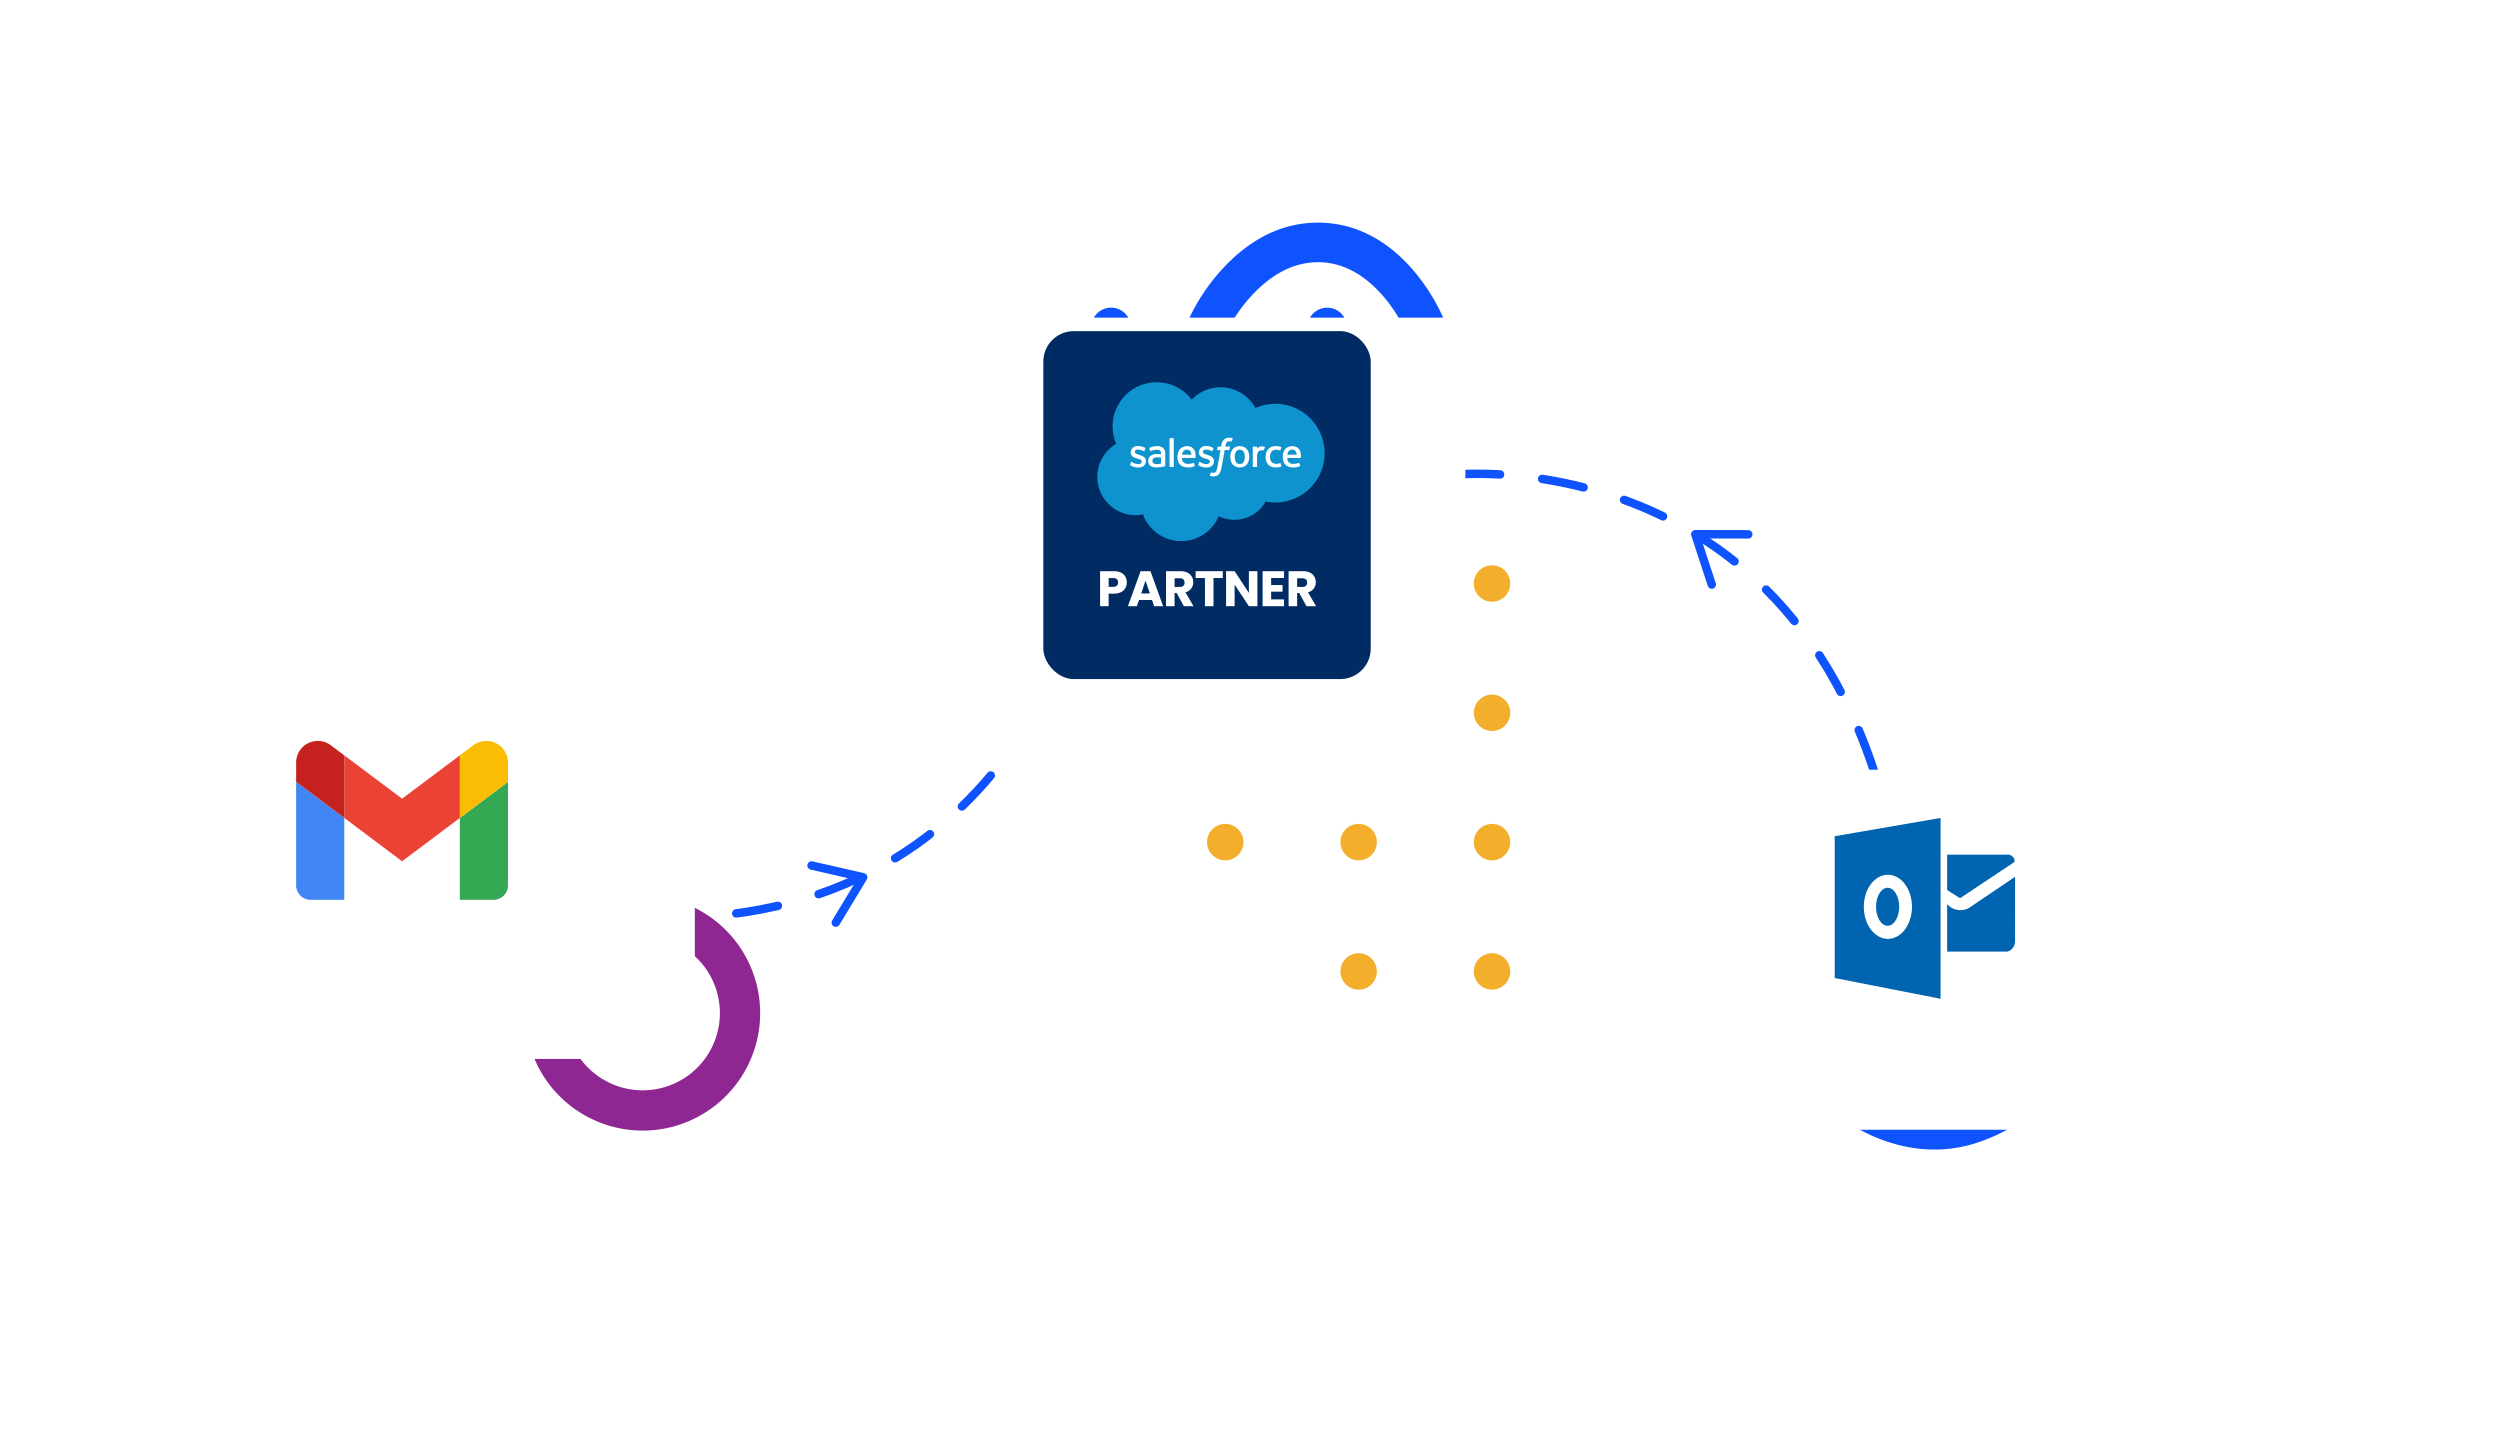 <svg xmlns="http://www.w3.org/2000/svg" xmlns:xlink="http://www.w3.org/1999/xlink" width="590.289" height="341.74" viewBox="0 0 590.289 341.74"><defs><style>.a,.i,.p{fill:none;}.a,.p{stroke:#0f53fe;stroke-linecap:round;stroke-width:2px;}.a{stroke-dasharray:10 10;}.b{fill:#f3af2b;}.c{fill:#0f53fe;}.d,.g{fill:#fff;}.e{fill:#002c63;}.f{fill:#0f93cf;}.g{fill-rule:evenodd;}.h{fill:#0064b0;}.j{fill:#8f2793;}.k{fill:#4285f4;}.l{fill:#34a853;}.m{fill:#fbbc04;}.n{fill:#ea4335;}.o{fill:#c5221f;}.p{stroke-linejoin:round;stroke-miterlimit:10;}.q{filter:url(#e);}.r{filter:url(#c);}.s{filter:url(#a);}</style><filter id="a" x="159" y="0" width="261.995" height="258.524" filterUnits="userSpaceOnUse"><feOffset dx="5" dy="10" input="SourceAlpha"/><feGaussianBlur stdDeviation="25" result="b"/><feFlood flood-color="#621265" flood-opacity="0.149"/><feComposite operator="in" in2="b"/><feComposite in="SourceGraphic"/></filter><filter id="c" x="338.289" y="106.74" width="252" height="235" filterUnits="userSpaceOnUse"><feOffset dx="10" dy="10" input="SourceAlpha"/><feGaussianBlur stdDeviation="25" result="d"/><feFlood flood-color="#621265" flood-opacity="0.149"/><feComposite operator="in" in2="d"/><feComposite in="SourceGraphic"/></filter><filter id="e" x="0" y="109.414" width="194.059" height="170.622" filterUnits="userSpaceOnUse"><feOffset dx="2" dy="2" input="SourceAlpha"/><feGaussianBlur stdDeviation="10" result="f"/><feFlood flood-color="#621265" flood-opacity="0.149"/><feComposite operator="in" in2="f"/><feComposite in="SourceGraphic"/></filter></defs><g transform="translate(-786 -218.366)"><path class="a" d="M914.391,945.213s-.908-101.172,127.619-95.9" transform="matrix(-0.966, -0.259, 0.259, -0.966, 1677.504, 1516.502)"/><path class="a" d="M914.391,945.213s-.908-101.172,127.619-95.9" transform="matrix(0.087, 0.996, -0.996, 0.087, 1992.074, -662.564)"/><g transform="translate(5 -38.268)"><g transform="translate(1065.997 390.106)"><circle class="b" cx="4.303" cy="4.303" r="4.303"/><circle class="b" cx="4.303" cy="4.303" r="4.303" transform="translate(0 30.532)"/><circle class="b" cx="4.303" cy="4.303" r="4.303" transform="translate(0 61.064)"/><g transform="translate(31.497)"><circle class="b" cx="4.303" cy="4.303" r="4.303"/><circle class="b" cx="4.303" cy="4.303" r="4.303" transform="translate(0 30.532)"/><circle class="b" cx="4.303" cy="4.303" r="4.303" transform="translate(0 61.064)"/><circle class="b" cx="4.303" cy="4.303" r="4.303" transform="translate(0 91.595)"/></g><g transform="translate(62.994)"><circle class="b" cx="4.303" cy="4.303" r="4.303"/><circle class="b" cx="4.303" cy="4.303" r="4.303" transform="translate(0 30.532)"/><circle class="b" cx="4.303" cy="4.303" r="4.303" transform="translate(0 61.064)"/><circle class="b" cx="4.303" cy="4.303" r="4.303" transform="translate(0 91.595)"/></g></g><g transform="translate(23 86)"><g transform="translate(1015.671 223.2)"><path class="c" d="M1098.45,463.909a4.672,4.672,0,0,0-6.192,2.306c-.076.166-7.747,16.588-21.661,16.588-13.655,0-20.7-16.2-20.806-16.45a4.672,4.672,0,0,0-8.623,3.6c.377.906,9.468,22.194,29.429,22.194,19.849,0,29.748-21.145,30.16-22.046A4.672,4.672,0,0,0,1098.45,463.909Z" transform="translate(-1040.807 -443.407)"/><path class="c" d="M1144.256,447.679c-.378-.906-9.468-22.194-29.43-22.194-8.543,0-16.344,3.9-23.185,11.6a46.714,46.714,0,0,0-6.974,10.444,4.672,4.672,0,1,0,8.5,3.887,37.862,37.862,0,0,1,5.461-8.122c4.992-5.617,10.443-8.465,16.2-8.465,13.693,0,20.737,16.288,20.808,16.452a4.672,4.672,0,0,0,8.622-3.6Z" transform="translate(-1061.293 -425.485)"/></g><g transform="translate(938.486 242.958)"><g class="s" transform="matrix(1, 0, 0, 1, -180.49, -72.32)"><rect class="d" width="111.995" height="108.524" rx="5" transform="translate(229 65)"/></g><g transform="translate(-1460.8 -552.397)"><rect class="e" width="77.307" height="82.161" rx="7.195" transform="translate(1526.658 558.256)"/><g transform="translate(1539.41 570.339)"><path class="f" d="M1569.318,581.649a9.384,9.384,0,0,1,6.791-2.915,9.481,9.481,0,0,1,8.262,4.9,11.428,11.428,0,0,1,4.67-.992,11.647,11.647,0,1,1-2.275,23.067,8.439,8.439,0,0,1-11.058,3.473,9.629,9.629,0,0,1-17.9-.436,8.885,8.885,0,0,1-1.837.192,9.051,9.051,0,0,1-4.469-16.855,10.4,10.4,0,0,1,17.817-10.431" transform="translate(-1547.032 -577.561)"/><path class="d" d="M1559.417,606.006c-.034.088.012.106.023.121a3.2,3.2,0,0,0,1.907.559c1.1,0,1.781-.584,1.781-1.525v-.018c0-.869-.771-1.186-1.493-1.414l-.094-.03c-.545-.177-1.015-.33-1.015-.689v-.018c0-.307.275-.533.7-.533a3.166,3.166,0,0,1,1.4.357s.107.068.146-.034l.223-.6a.1.1,0,0,0-.053-.124,3.121,3.121,0,0,0-1.574-.423h-.11a1.535,1.535,0,0,0-1.708,1.478v.018c0,.917.774,1.216,1.5,1.422l.116.036c.529.162.984.3.984.674v.019c0,.34-.3.593-.774.593a2.593,2.593,0,0,1-1.415-.407c-.077-.046-.121-.078-.181-.114a.088.088,0,0,0-.145.049Z" transform="translate(-1551.66 -586.566)"/><path class="d" d="M1585.112,606.006c-.034.088.012.106.023.121a3.2,3.2,0,0,0,1.907.559c1.1,0,1.781-.584,1.781-1.525v-.018c0-.869-.771-1.186-1.492-1.414l-.095-.03c-.544-.177-1.015-.33-1.015-.689v-.018c0-.307.275-.533.7-.533a3.167,3.167,0,0,1,1.4.357s.107.068.146-.034l.223-.6a.1.1,0,0,0-.054-.124,3.115,3.115,0,0,0-1.574-.423h-.109a1.535,1.535,0,0,0-1.708,1.478v.018c0,.917.775,1.216,1.5,1.422l.117.036c.529.162.985.3.985.674v.019c0,.34-.3.593-.774.593a2.594,2.594,0,0,1-1.415-.407c-.078-.046-.123-.076-.182-.114a.093.093,0,0,0-.144.049Z" transform="translate(-1561.273 -586.566)"/><path class="d" d="M1601.529,603.186a2.206,2.206,0,0,0-.417-.8,2.01,2.01,0,0,0-.7-.535,2.549,2.549,0,0,0-1.966,0,2,2,0,0,0-.7.536,2.2,2.2,0,0,0-.417.8,3.661,3.661,0,0,0,0,1.971,2.213,2.213,0,0,0,.417.8,1.965,1.965,0,0,0,.7.531,2.609,2.609,0,0,0,1.965,0,1.968,1.968,0,0,0,.7-.531,2.205,2.205,0,0,0,.417-.8,3.645,3.645,0,0,0,0-1.971m-.917.985a2.26,2.26,0,0,1-.294,1.247.987.987,0,0,1-.892.436.976.976,0,0,1-.889-.436,2.813,2.813,0,0,1,0-2.489,1.137,1.137,0,0,1,1.782,0,2.239,2.239,0,0,1,.294,1.242" transform="translate(-1565.794 -586.575)"/><path class="g" d="M1614.046,605.709a.087.087,0,0,0-.117-.055,2.072,2.072,0,0,1-.427.121,3.2,3.2,0,0,1-.5.036,1.4,1.4,0,0,1-1.049-.393,1.755,1.755,0,0,1-.394-1.254,1.951,1.951,0,0,1,.352-1.207,1.2,1.2,0,0,1,1.018-.448,3.076,3.076,0,0,1,.969.139s.073.031.106-.063c.081-.223.14-.382.226-.626a.082.082,0,0,0-.058-.108,3.6,3.6,0,0,0-.611-.155,4.657,4.657,0,0,0-.688-.046,2.5,2.5,0,0,0-1.021.2,2.109,2.109,0,0,0-.739.534,2.269,2.269,0,0,0-.446.8,3.145,3.145,0,0,0-.15.988,2.634,2.634,0,0,0,.61,1.824,2.317,2.317,0,0,0,1.81.682,3.754,3.754,0,0,0,1.3-.231.084.084,0,0,0,.037-.109Z" transform="translate(-1570.78 -586.573)"/><path class="g" d="M1621.159,603.014a1.925,1.925,0,0,0-.4-.726,1.8,1.8,0,0,0-.589-.449,2.255,2.255,0,0,0-.889-.18,2.43,2.43,0,0,0-1.025.2,2.041,2.041,0,0,0-.715.545,2.251,2.251,0,0,0-.42.806,3.479,3.479,0,0,0-.136.99,3.313,3.313,0,0,0,.141.991,1.986,1.986,0,0,0,1.231,1.307,3.109,3.109,0,0,0,1.127.182,3.23,3.23,0,0,0,1.563-.31c.035-.02.067-.053.027-.149l-.2-.568a.089.089,0,0,0-.116-.053,3,3,0,0,1-1.274.229,1.271,1.271,0,0,1-1.423-1.4l3.1,0a.091.091,0,0,0,.09-.081,3.334,3.334,0,0,0-.093-1.337m-3.087.649a1.81,1.81,0,0,1,.251-.732.988.988,0,0,1,.887-.451.963.963,0,0,1,.87.451,1.527,1.527,0,0,1,.206.733Z" transform="translate(-1573.202 -586.576)"/><path class="g" d="M1581.44,603.014a1.925,1.925,0,0,0-.4-.726,1.793,1.793,0,0,0-.589-.449,2.258,2.258,0,0,0-.888-.18,2.433,2.433,0,0,0-1.026.2,2.048,2.048,0,0,0-.715.545,2.253,2.253,0,0,0-.42.806,3.479,3.479,0,0,0-.136.99,3.329,3.329,0,0,0,.141.991,1.986,1.986,0,0,0,1.23,1.307,3.11,3.11,0,0,0,1.127.182,3.23,3.23,0,0,0,1.563-.31c.035-.02.067-.053.027-.149l-.2-.568a.089.089,0,0,0-.116-.053,3,3,0,0,1-1.274.229,1.271,1.271,0,0,1-1.423-1.4l3.1,0a.091.091,0,0,0,.09-.081,3.329,3.329,0,0,0-.093-1.337m-3.087.649a1.819,1.819,0,0,1,.25-.732.99.99,0,0,1,.887-.451.963.963,0,0,1,.871.451,1.535,1.535,0,0,1,.205.733Z" transform="translate(-1558.343 -586.576)"/><path class="d" d="M1568.752,603.511c-.126-.009-.289-.014-.484-.014a2.94,2.94,0,0,0-.765.1,2.007,2.007,0,0,0-.648.3,1.45,1.45,0,0,0-.616,1.227,1.6,1.6,0,0,0,.143.709,1.271,1.271,0,0,0,.4.486,1.7,1.7,0,0,0,.632.273,3.678,3.678,0,0,0,.822.085,5.669,5.669,0,0,0,.943-.079c.3-.052.678-.128.782-.152s.217-.055.217-.055a.1.1,0,0,0,.071-.1v-2.839a1.74,1.74,0,0,0-.493-1.371,2.116,2.116,0,0,0-1.426-.429,5.113,5.113,0,0,0-.832.077,2.989,2.989,0,0,0-.956.35.1.1,0,0,0-.028.124l.219.59a.079.079,0,0,0,.1.05.4.4,0,0,0,.051-.026,3.158,3.158,0,0,1,1.352-.315,1.26,1.26,0,0,1,.767.2c.17.131.255.326.255.74v.131c-.266-.038-.512-.06-.512-.06m-1.235,2.181a.586.586,0,0,1-.178-.184.736.736,0,0,1-.094-.4.68.68,0,0,1,.277-.6,1.386,1.386,0,0,1,.9-.224,6.321,6.321,0,0,1,.843.071v1.411a6.274,6.274,0,0,1-.838.111,1.391,1.391,0,0,1-.91-.181" transform="translate(-1554.217 -586.572)"/><path class="g" d="M1608.542,601.945a.085.085,0,0,0-.046-.112,2.886,2.886,0,0,0-.52-.089,1.542,1.542,0,0,0-.8.13,1.391,1.391,0,0,0-.525.387v-.379a.089.089,0,0,0-.089-.093h-.8a.089.089,0,0,0-.089.093v4.631a.093.093,0,0,0,.094.093h.816a.093.093,0,0,0,.094-.093V604.2a2.7,2.7,0,0,1,.1-.815,1.149,1.149,0,0,1,.271-.456.95.95,0,0,1,.384-.231,1.513,1.513,0,0,1,.416-.059,1.719,1.719,0,0,1,.341.043c.06.006.093-.031.114-.084.053-.141.2-.567.233-.652" transform="translate(-1568.97 -586.606)"/><path class="g" d="M1594.823,598.577a2.455,2.455,0,0,0-.307-.073,2.383,2.383,0,0,0-.422-.033,1.777,1.777,0,0,0-1.315.473,2.566,2.566,0,0,0-.624,1.407l-.037.21h-.7a.1.1,0,0,0-.1.091l-.116.645c-.008.061.018.1.1.1h.687l-.7,3.886a4.846,4.846,0,0,1-.186.765,1.562,1.562,0,0,1-.216.441.581.581,0,0,1-.284.22,1.163,1.163,0,0,1-.365.052,1.4,1.4,0,0,1-.249-.028.726.726,0,0,1-.168-.053.086.086,0,0,0-.113.049c-.025.066-.208.569-.23.632a.092.092,0,0,0,.048.123,2.376,2.376,0,0,0,.283.083,1.879,1.879,0,0,0,.455.043,2.274,2.274,0,0,0,.762-.118,1.447,1.447,0,0,0,.574-.4,2.075,2.075,0,0,0,.4-.7,5.945,5.945,0,0,0,.273-1.043l.7-3.957h1.023a.1.1,0,0,0,.1-.09l.115-.645c.008-.062-.018-.1-.1-.1h-.992a4.144,4.144,0,0,1,.163-.7.89.89,0,0,1,.218-.331.642.642,0,0,1,.26-.163,1.1,1.1,0,0,1,.333-.047,1.368,1.368,0,0,1,.255.025c.1.021.134.032.159.039.1.031.114,0,.135-.048l.237-.652a.082.082,0,0,0-.057-.108" transform="translate(-1562.907 -585.383)"/><path class="g" d="M1575.271,605.349a.09.09,0,0,1-.089.095h-.824a.09.09,0,0,1-.089-.095v-6.625a.09.09,0,0,1,.089-.094h.824a.09.09,0,0,1,.089.094Z" transform="translate(-1557.221 -585.443)"/></g><g transform="translate(1540.064 614.937)"><g transform="translate(0 0)"><path class="d" d="M1554.052,652.791a2.431,2.431,0,0,1-1.013.96,3.57,3.57,0,0,1-1.7.366h-1.249v2.969h-2.015v-8.272h3.264a3.723,3.723,0,0,1,1.674.341,2.353,2.353,0,0,1,1.025.943,2.739,2.739,0,0,1,.342,1.379A2.669,2.669,0,0,1,1554.052,652.791Zm-2-.548a1.178,1.178,0,0,0,0-1.532,1.2,1.2,0,0,0-.86-.271h-1.1v2.074h1.1A1.2,1.2,0,0,0,1552.048,652.243Z" transform="translate(-1548.077 -648.814)"/><path class="d" d="M1564.274,655.625h-3.087l-.5,1.461h-2.109l2.993-8.272h2.333l2.993,8.272h-2.133Zm-.518-1.555-1.025-3.029-1.013,3.029Z" transform="translate(-1552.007 -648.814)"/><path class="d" d="M1577.167,657.086l-1.72-3.123h-.483v3.123h-2.015v-8.272h3.382a3.735,3.735,0,0,1,1.667.341,2.361,2.361,0,0,1,1.031.937,2.615,2.615,0,0,1,.342,1.326,2.461,2.461,0,0,1-.466,1.473,2.5,2.5,0,0,1-1.373.919l1.909,3.276Zm-2.2-4.548h1.249a1.145,1.145,0,0,0,.831-.271,1.026,1.026,0,0,0,.277-.766.993.993,0,0,0-.277-.742,1.148,1.148,0,0,0-.831-.271h-1.249Z" transform="translate(-1557.381 -648.814)"/><path class="d" d="M1590.53,648.814v1.614h-2.192v6.658h-2.016v-6.658h-2.192v-1.614Z" transform="translate(-1561.564 -648.814)"/><path class="d" d="M1603,657.086h-2.015l-3.37-5.1v5.1H1595.6v-8.272h2.015l3.37,5.126v-5.126H1603Z" transform="translate(-1565.854 -648.814)"/><path class="d" d="M1611.394,650.428V652.1h2.7v1.556h-2.7v1.814h3.052v1.614h-5.067v-8.272h5.067v1.614Z" transform="translate(-1571.01 -648.814)"/><path class="d" d="M1623.406,657.086l-1.721-3.123h-.483v3.123h-2.015v-8.272h3.382a3.733,3.733,0,0,1,1.667.341,2.362,2.362,0,0,1,1.031.937,2.615,2.615,0,0,1,.342,1.326,2.465,2.465,0,0,1-.465,1.473,2.5,2.5,0,0,1-1.373.919l1.909,3.276Zm-2.2-4.548h1.249a1.143,1.143,0,0,0,.831-.271,1.024,1.024,0,0,0,.277-.766.991.991,0,0,0-.277-.742,1.146,1.146,0,0,0-.831-.271H1621.2Z" transform="translate(-1574.679 -648.814)"/></g></g></g></g></g></g><g transform="translate(944.946 -251.823)"><path class="c" d="M82.074,27.672A35.26,35.26,0,0,0,47.88,0c-10.3-.025-18.934,3.481-25.527,10.392a35.437,35.437,0,0,0-6.684,9.286C10.51,28.215,5.7,36.966.734,45.621-.5,47.778-.227,48.679,1.945,49.939q13.042,7.566,26.1,15.1a35.233,35.233,0,0,0,6.3,3.253l.048.019c.323.127.647.255.975.374.466.17.935.327,1.407.476l.084.026A36.916,36.916,0,0,0,47.714,70.82a32.18,32.18,0,0,0,11.351-1.944A35.435,35.435,0,0,0,82.074,27.672Z" transform="translate(326.498 757.692) rotate(-156)"/><g transform="translate(244 642.01)"><g class="r" transform="matrix(1, 0, 0, 1, -402.95, -171.82)"><rect class="d" width="102" height="85" rx="5" transform="translate(403.29 171.74)"/></g><g transform="translate(28.969 19.843)"><g transform="translate(1.291 1.464)"><path class="h" d="M119.98,214.43v33.49l24.992,4.9v-42.7Z" transform="translate(-119.98 -210.117)"/><path class="h" d="M350.968,337.44v11.232H365.1s2.068-.287,1.9-3l.01-14.674-10.352,7A4.124,4.124,0,0,1,350.968,337.44Z" transform="translate(-324.425 -317.107)"/><path class="h" d="M350.968,285.53h14.248a1.565,1.565,0,0,1,1.676,1.711l-12.88,8.579-3.045-1.941Z" transform="translate(-324.425 -276.863)"/><path class="d" d="M185.429,326.8c-3.143,0-5.69,3.391-5.69,7.574s2.548,7.574,5.69,7.574,5.69-3.391,5.69-7.574S188.572,326.8,185.429,326.8Zm-.067,12.049c-1.511,0-2.736-2.009-2.736-4.487s1.225-4.488,2.736-4.488,2.736,2.009,2.736,4.488S186.873,338.847,185.362,338.847Z" transform="translate(-172.872 -313.39)"/></g><rect class="i" width="45.076" height="45.076" transform="translate(-0.164 0.039)"/></g></g></g><path class="j" d="M795.29,418.393a27.739,27.739,0,1,0,27.739,27.739A27.739,27.739,0,0,0,795.29,418.393Zm0,45.967a18.228,18.228,0,1,1,18.228-18.228A18.228,18.228,0,0,1,795.29,464.36Z" transform="translate(142.457 11.447)"/><g class="q" transform="matrix(1, 0, 0, 1, 786, 218.37)"><rect class="d" width="134.059" height="110.622" rx="5" transform="translate(28 137.41)"/></g><g transform="translate(855.249 385.779)"><g transform="translate(0.674 7.531)"><path class="k" d="M-643.065-214.271h7.958V-233.6l-11.368-8.526v24.442A3.411,3.411,0,0,0-643.065-214.271Z" transform="translate(646.476 251.785)"/><path class="l" d="M484.672-214.289h7.958a3.41,3.41,0,0,0,3.411-3.411v-24.442l-11.369,8.526Z" transform="translate(-446.021 251.803)"/><path class="m" d="M484.672-521.449v14.777L496.04-515.2v-4.546a5.116,5.116,0,0,0-5.116-5.115,5.114,5.114,0,0,0-3.069,1.023Z" transform="translate(-446.021 524.86)"/><path class="n" d="M-313.76-410.308v-14.777l13.641,10.23,13.641-10.231v14.777l-13.641,10.23Z" transform="translate(325.129 428.495)"/><path class="o" d="M-646.458-519.764v4.546l11.368,8.526v-14.777l-3.183-2.387a5.115,5.115,0,0,0-7.161,1.023A5.112,5.112,0,0,0-646.458-519.764Z" transform="translate(646.458 524.879)"/></g><rect class="i" width="51.561" height="51.561" transform="translate(0 0)"/></g><path class="p" d="M14.656,0,7.328,10.129,0,0" transform="translate(1198.787 344.532) rotate(126)"/><path class="p" d="M14.656,0,7.328,10.129,0,0" transform="translate(983.348 436.213) rotate(-113)"/></g></svg>